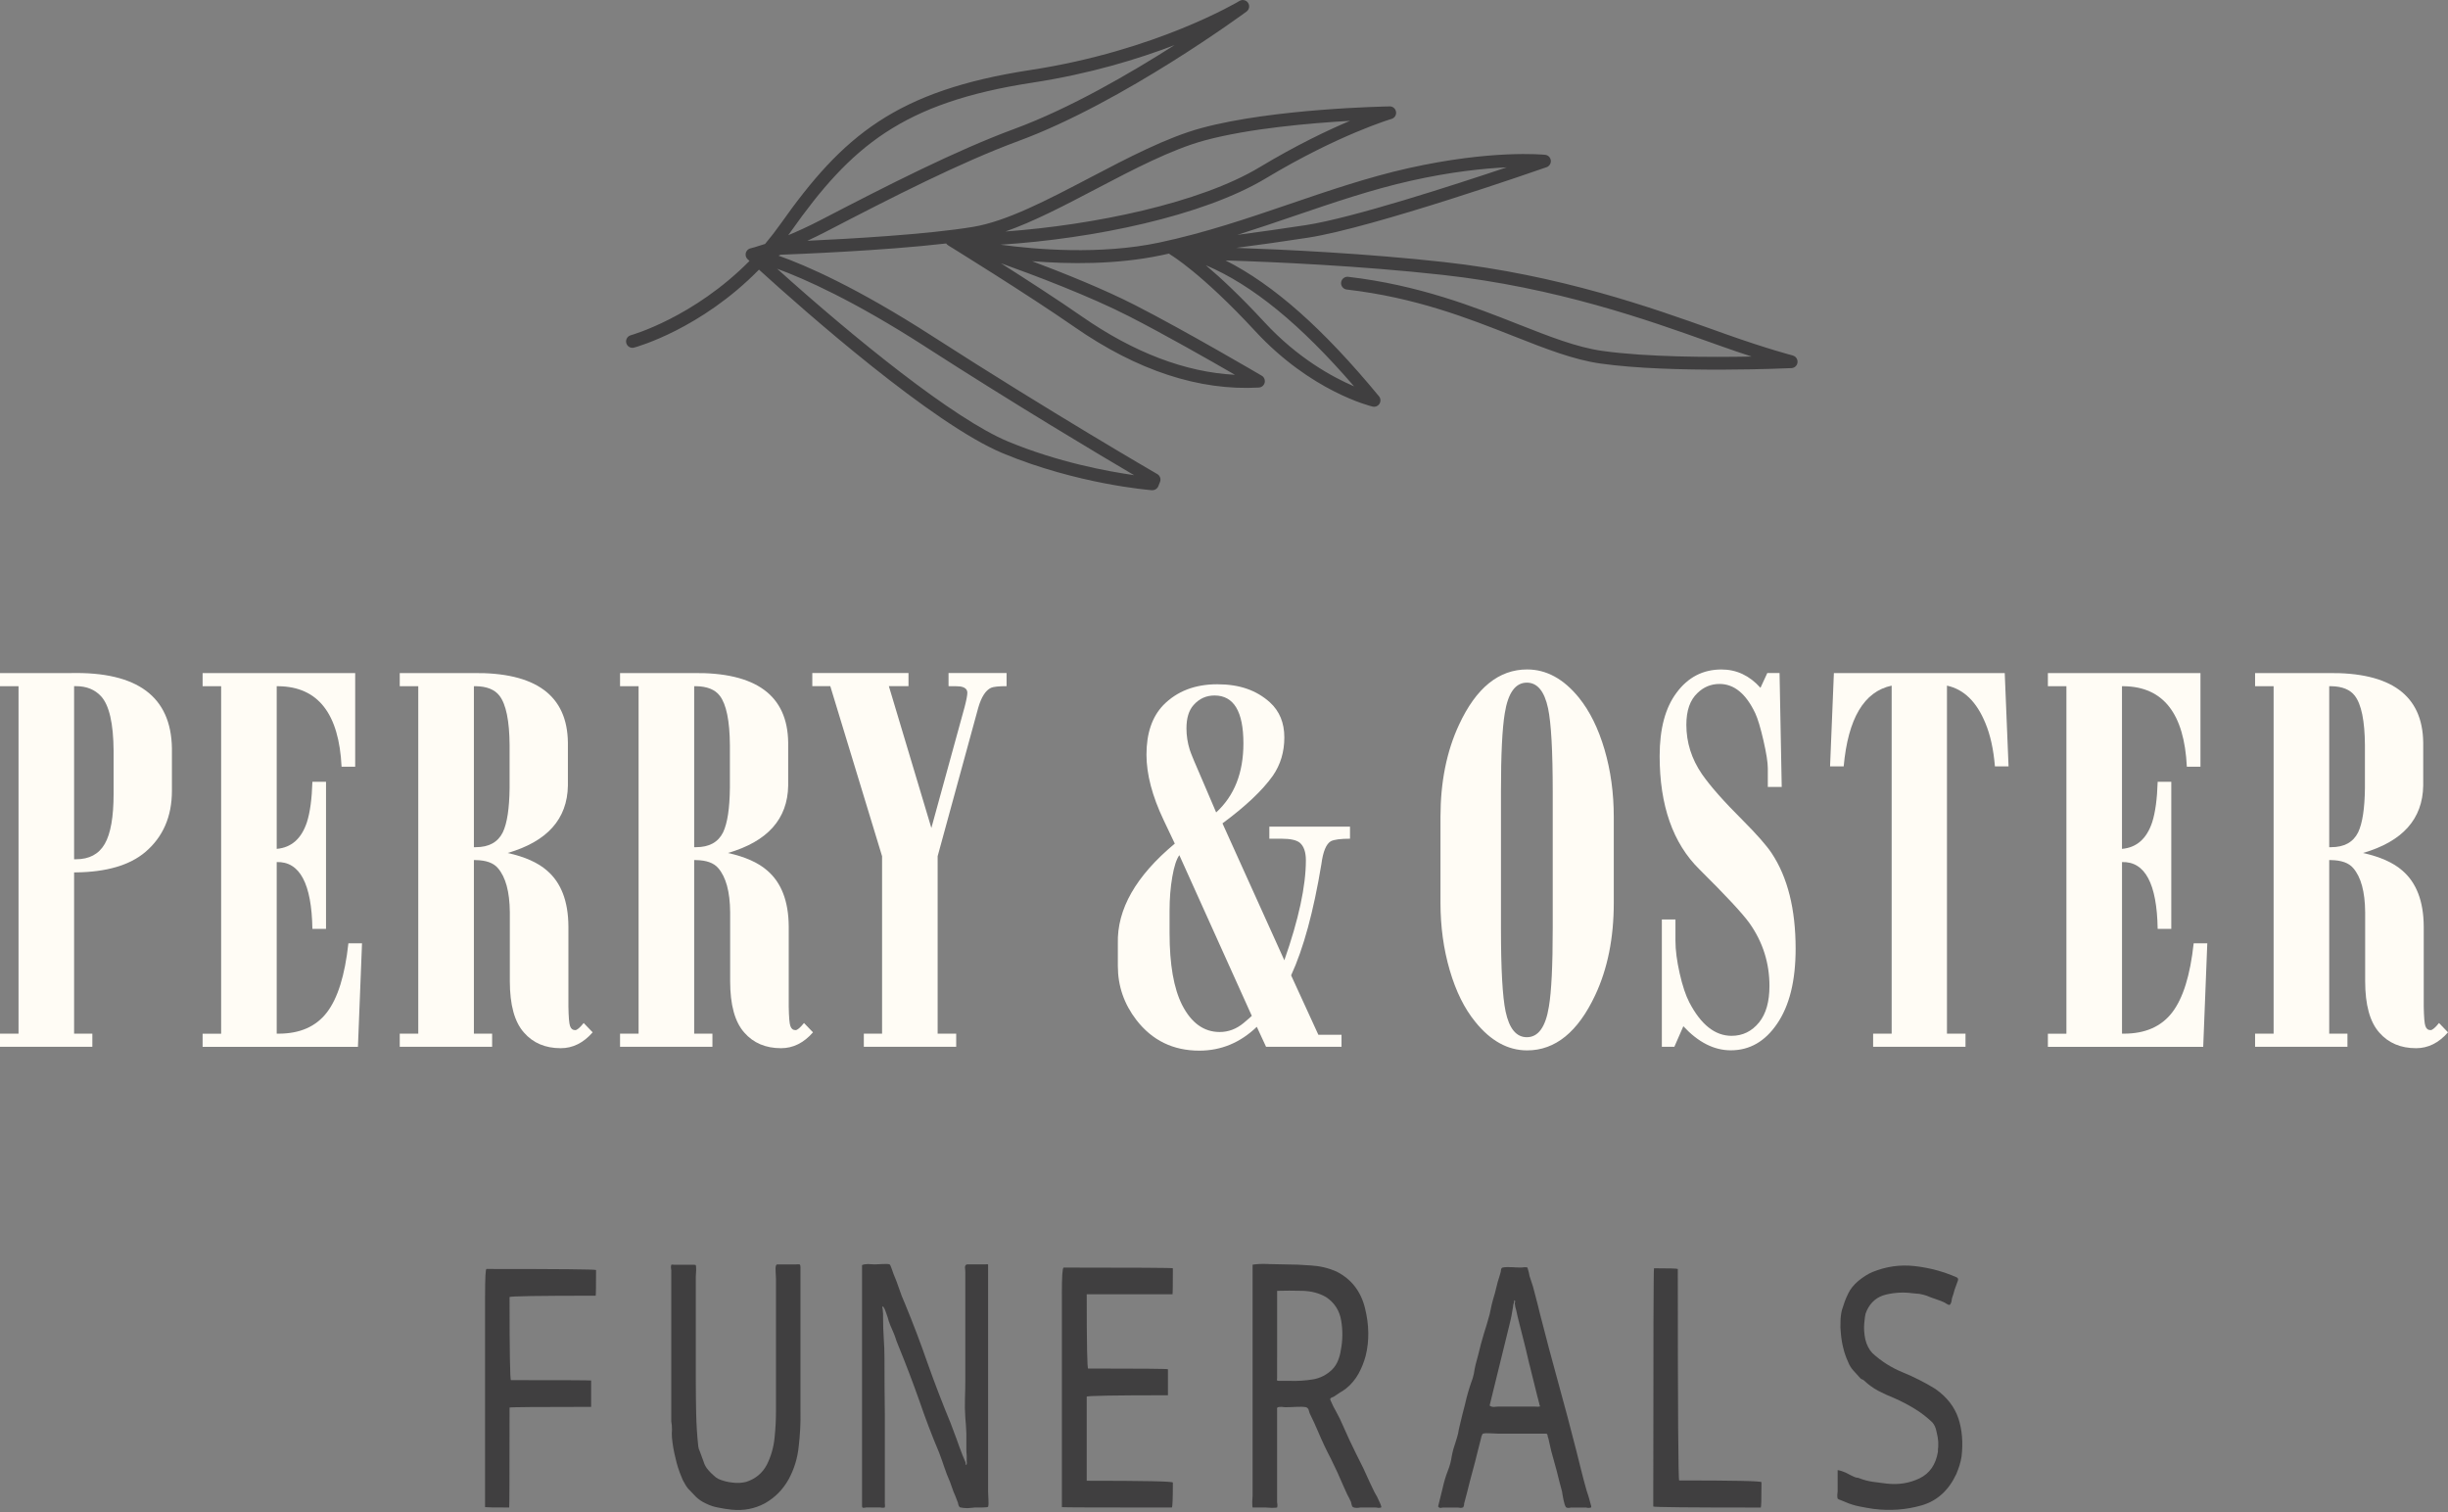 <svg xmlns="http://www.w3.org/2000/svg" width="170" height="105" viewBox="0 0 170 105" fill="none"><rect x="0" y="0" width="170" height="105" fill="#808080" stroke="none"/><path d="M5.146 60.578V71.777H6.413V72.689H0V71.777H1.287V47.648H0V46.737H4.92C9.536 46.636 11.877 48.371 11.939 51.946V54.912C11.939 56.7 11.321 58.12 10.084 59.171C9 60.083 7.397 60.553 5.277 60.578H5.144H5.146ZM5.146 59.666H5.279C6.199 59.666 6.865 59.31 7.275 58.6C7.684 57.89 7.889 56.73 7.889 55.12V52.154C7.877 50.239 7.586 48.972 7.02 48.351C6.59 47.883 6.01 47.647 5.279 47.647H5.146V59.663V59.666Z" fill="#FFFCF5"></path><path d="M19.216 59.855V71.777H19.349C20.825 71.777 21.941 71.287 22.698 70.305C23.455 69.322 23.953 67.722 24.194 65.504H25.14L24.857 72.691H14.07V71.779H15.357V47.651H14.07V46.739H24.666V53.241H23.72C23.543 49.553 22.086 47.689 19.349 47.651H19.216V58.945C20.238 58.856 20.939 58.235 21.317 57.083C21.531 56.411 21.658 55.479 21.694 54.288H22.64V64.5H21.694C21.644 61.356 20.817 59.811 19.214 59.861L19.216 59.855Z" fill="#FFFCF5"></path><path d="M32.909 59.722V71.778H34.176V72.689H27.76V71.778H29.047V47.649H27.76V46.737H32.832C37.198 46.674 39.398 48.284 39.437 51.567V54.553C39.398 56.873 38.005 58.431 35.254 59.23C36.453 59.496 37.36 59.902 37.979 60.446C38.963 61.284 39.461 62.575 39.473 64.324V69.877C39.485 70.625 39.523 71.081 39.587 71.247C39.649 71.436 39.77 71.531 39.947 71.531C40.073 71.531 40.268 71.366 40.533 71.037L41.157 71.685C40.515 72.419 39.776 72.786 38.943 72.786C37.87 72.786 37.019 72.425 36.389 71.703C35.732 70.968 35.405 69.776 35.405 68.128V63.336C35.392 61.915 35.113 60.896 34.571 60.275C34.268 59.92 33.758 59.736 33.039 59.724H32.907L32.909 59.722ZM32.909 58.828H33.041C33.949 58.828 34.573 58.485 34.915 57.801C35.218 57.168 35.374 56.135 35.389 54.702V51.736C35.377 50.052 35.144 48.91 34.688 48.314C34.36 47.885 33.81 47.661 33.041 47.649H32.909V58.828Z" fill="#FFFCF5"></path><path d="M48.207 59.722V71.778H49.474V72.689H43.059V71.778H44.346V47.649H43.059V46.737H48.131C52.496 46.674 54.697 48.284 54.735 51.567V54.553C54.697 56.873 53.303 58.431 50.552 59.23C51.751 59.496 52.659 59.902 53.277 60.446C54.261 61.284 54.759 62.575 54.773 64.324V69.877C54.785 70.625 54.823 71.081 54.888 71.247C54.95 71.436 55.07 71.531 55.247 71.531C55.373 71.531 55.568 71.366 55.833 71.037L56.458 71.685C55.815 72.419 55.076 72.786 54.243 72.786C53.171 72.786 52.319 72.425 51.689 71.703C51.032 70.968 50.705 69.776 50.705 68.128V63.336C50.693 61.915 50.414 60.896 49.872 60.275C49.568 59.92 49.058 59.736 48.34 59.724H48.207V59.722ZM48.207 58.828H48.34C49.247 58.828 49.872 58.485 50.213 57.801C50.516 57.168 50.673 56.135 50.687 54.702V51.736C50.675 50.052 50.44 48.91 49.986 48.314C49.659 47.885 49.109 47.661 48.34 47.649H48.207V58.828Z" fill="#FFFCF5"></path><path d="M66.403 71.775V72.687H59.988V71.775H61.255V59.454L57.659 47.647H56.41V46.735H63.09V47.647H61.727L64.678 57.495L66.988 49.091C67.114 48.609 67.176 48.28 67.176 48.103C67.176 47.862 67.006 47.715 66.666 47.665C66.566 47.653 66.301 47.647 65.871 47.647V46.735H69.901V47.647C69.359 47.647 69 47.685 68.823 47.76C68.445 47.937 68.148 48.399 67.933 49.148L65.114 59.454V71.775H66.401H66.403Z" fill="#FFFCF5"></path><path d="M93.161 71.852V72.689H87.921L87.278 71.301C86.129 72.403 84.798 72.956 83.286 72.956C81.469 72.956 80.013 72.246 78.915 70.827C78.057 69.711 77.628 68.462 77.628 67.08V65.521C77.564 63.138 78.883 60.824 81.583 58.58L80.808 56.946C80.013 55.273 79.616 53.758 79.616 52.402C79.616 50.919 80.007 49.771 80.788 48.96C81.734 47.998 82.983 47.515 84.535 47.515C86.087 47.515 87.254 47.933 88.188 48.77C88.856 49.38 89.19 50.191 89.19 51.204C89.19 52.217 88.924 53.092 88.394 53.865C87.663 54.892 86.495 55.993 84.894 57.174L89.19 66.681C90.186 63.842 90.686 61.528 90.686 59.74C90.686 59.169 90.547 58.764 90.27 58.524C90.043 58.334 89.613 58.239 88.983 58.239H88.149V57.402H93.75V58.239C93.107 58.239 92.665 58.296 92.424 58.411C92.097 58.6 91.876 59.133 91.762 60.009C91.22 63.291 90.519 65.866 89.661 67.728L91.553 71.854H93.161V71.852ZM81.901 59.379C81.698 59.657 81.535 60.162 81.409 60.89C81.282 61.619 81.22 62.401 81.22 63.239V64.798C81.22 66.965 81.509 68.626 82.089 69.78C82.732 71.035 83.603 71.662 84.7 71.662C85.306 71.662 85.86 71.453 86.364 71.035C86.427 70.984 86.553 70.877 86.742 70.712C86.78 70.674 86.842 70.617 86.931 70.541L81.897 59.379H81.901ZM84.457 56.413C85.718 55.259 86.348 53.663 86.348 51.621C86.348 49.404 85.68 48.294 84.342 48.294C83.762 48.294 83.276 48.516 82.885 48.96C82.557 49.327 82.393 49.866 82.393 50.576C82.393 51.083 82.469 51.577 82.62 52.059C82.682 52.275 83.023 53.092 83.642 54.513L84.455 56.413H84.457Z" fill="#FFFCF5"></path><path d="M100.033 62.688V56.736C100.033 54.303 100.462 52.166 101.32 50.328C102.507 47.767 104.083 46.486 106.051 46.486C107.388 46.486 108.587 47.14 109.647 48.446C110.404 49.384 110.996 50.584 111.426 52.049C111.856 53.514 112.068 55.075 112.068 56.736V62.688C112.068 65.135 111.639 67.27 110.781 69.096C109.583 71.656 108.006 72.938 106.051 72.938C104.713 72.938 103.515 72.278 102.454 70.96C101.697 70.036 101.105 68.838 100.675 67.367C100.246 65.896 100.033 64.338 100.033 62.69V62.688ZM104.233 54.987V64.455C104.233 67.282 104.34 69.209 104.555 70.236C104.808 71.428 105.3 72.023 106.03 72.023C106.826 72.023 107.336 71.313 107.563 69.895C107.739 68.856 107.828 67.044 107.828 64.457V54.989C107.828 52.15 107.721 50.217 107.506 49.19C107.253 48 106.761 47.402 106.03 47.402C105.235 47.402 104.725 48.112 104.498 49.531C104.322 50.584 104.233 52.402 104.233 54.989V54.987Z" fill="#FFFCF5"></path><path d="M123.58 46.734L123.731 54.644H122.765V53.35C122.765 52.945 122.664 52.301 122.462 51.419C122.259 50.538 122.07 49.908 121.893 49.527C121.251 48.171 120.423 47.493 119.415 47.493C118.823 47.493 118.311 47.703 117.883 48.12C117.365 48.603 117.108 49.337 117.108 50.326C117.108 51.555 117.468 52.697 118.187 53.748C118.767 54.585 119.713 55.656 121.026 56.962C122.01 57.95 122.678 58.711 123.032 59.244C124.142 60.916 124.696 63.13 124.696 65.88C124.696 68.099 124.269 69.834 123.409 71.089C122.576 72.318 121.504 72.933 120.193 72.933C119.032 72.933 117.934 72.376 116.899 71.261L116.275 72.687H115.406V63.846H116.351V65.329C116.351 65.977 116.45 66.729 116.644 67.591C116.839 68.452 117.064 69.124 117.315 69.606C118.122 71.154 119.1 71.927 120.249 71.927C121.018 71.927 121.654 71.616 122.16 70.994C122.64 70.399 122.879 69.556 122.879 68.466C122.879 66.868 122.419 65.418 121.498 64.112C121.018 63.44 119.857 62.191 118.016 60.368C116.175 58.556 115.253 55.931 115.253 52.497C115.253 50.608 115.644 49.144 116.426 48.104C117.221 47.027 118.261 46.488 119.548 46.488C120.594 46.488 121.498 46.914 122.255 47.761L122.729 46.734H123.58Z" fill="#FFFCF5"></path><path d="M135.206 47.61V71.777H136.493V72.689H130.078V71.777H131.365V47.61C129.447 48.016 128.337 49.886 128.034 53.219H127.088L127.353 46.737H139.218L139.483 53.219H138.537C138.437 52.029 138.216 51.026 137.875 50.215C137.268 48.732 136.381 47.864 135.206 47.61Z" fill="#FFFCF5"></path><path d="M147.362 59.855V71.777H147.495C148.971 71.777 150.087 71.287 150.844 70.305C151.601 69.322 152.099 67.722 152.338 65.504H153.284L153.001 72.691H142.214V71.779H143.501V47.651H142.214V46.739H152.81V53.241H151.864C151.687 49.553 150.23 47.689 147.493 47.651H147.36V58.945C148.382 58.856 149.083 58.235 149.461 57.083C149.675 56.411 149.802 55.479 149.838 54.288H150.784V64.5H149.838C149.788 61.356 148.961 59.811 147.36 59.861L147.362 59.855Z" fill="#FFFCF5"></path><path d="M161.751 59.722V71.778H163.018V72.689H156.603V71.778H157.89V47.649H156.603V46.737H161.675C166.04 46.674 168.241 48.284 168.279 51.567V54.553C168.241 56.873 166.848 58.431 164.097 59.23C165.295 59.496 166.203 59.902 166.822 60.446C167.805 61.284 168.303 62.575 168.315 64.324V69.877C168.328 70.625 168.366 71.081 168.43 71.247C168.492 71.436 168.613 71.531 168.789 71.531C168.916 71.531 169.111 71.366 169.376 71.037L170 71.685C169.358 72.419 168.619 72.786 167.785 72.786C166.713 72.786 165.862 72.425 165.231 71.703C164.575 70.968 164.247 69.776 164.247 68.128V63.336C164.235 61.915 163.956 60.896 163.414 60.275C163.111 59.92 162.601 59.736 161.882 59.724H161.749L161.751 59.722ZM161.751 58.828H161.884C162.792 58.828 163.416 58.485 163.757 57.801C164.061 57.168 164.217 56.135 164.231 54.702V51.736C164.219 50.052 163.986 48.91 163.53 48.314C163.203 47.885 162.653 47.661 161.884 47.649H161.751V58.828Z" fill="#FFFCF5"></path><path d="M33.686 89.972C33.686 88.751 33.718 88.132 33.782 88.116C38.808 88.116 41.344 88.14 41.392 88.189C41.392 89.329 41.384 89.924 41.368 89.972C37.396 89.972 35.402 90.004 35.386 90.069C35.386 93.897 35.419 95.819 35.483 95.835C39.129 95.835 40.986 95.844 41.051 95.86V97.692C37.322 97.692 35.434 97.708 35.386 97.74C35.386 102.3 35.378 104.614 35.362 104.679C34.308 104.679 33.75 104.671 33.684 104.655V89.97L33.686 89.972Z" fill="#403F40"></path><path d="M46.617 94.054C46.617 95.504 46.617 96.082 46.617 95.789V89.411C46.617 90.862 46.617 91.439 46.617 91.146V88.215C46.617 88.59 46.617 88.743 46.617 88.679V88.215C46.617 88.182 46.609 88.118 46.593 88.019C46.593 87.922 46.601 87.856 46.617 87.823C46.649 87.807 46.713 87.807 46.812 87.823H47.93C47.655 87.823 47.541 87.823 47.589 87.823H48.149C48.229 87.823 48.288 87.831 48.32 87.847C48.336 87.88 48.344 88.003 48.344 88.215C48.328 88.427 48.32 88.566 48.32 88.63V91.025C48.32 90.277 48.32 89.982 48.32 90.146V95.813C48.32 94.314 48.32 93.713 48.32 94.005V95.813C48.32 96.58 48.328 97.344 48.344 98.109C48.36 98.892 48.408 99.665 48.49 100.429C48.506 100.561 48.547 100.69 48.613 100.821C48.565 100.708 48.548 100.657 48.565 100.674C48.565 100.706 48.581 100.756 48.613 100.821C48.693 101.033 48.775 101.253 48.856 101.481C48.92 101.709 49.035 101.912 49.197 102.092C49.294 102.207 49.408 102.32 49.538 102.435C49.651 102.55 49.773 102.639 49.904 102.703C50.211 102.834 50.528 102.915 50.852 102.947C51.175 102.996 51.5 102.98 51.824 102.899C52.472 102.687 52.95 102.288 53.257 101.703C53.548 101.115 53.727 100.49 53.791 99.822C53.856 99.203 53.888 98.585 53.888 97.966V91.052C53.888 92.631 53.888 93.259 53.888 92.932V88.804C53.888 89.504 53.888 89.78 53.888 89.635V88.804C53.888 88.673 53.88 88.511 53.864 88.316C53.847 88.12 53.856 87.973 53.888 87.876C53.904 87.827 53.936 87.803 53.984 87.803H54.884C54.641 87.803 54.542 87.803 54.593 87.803H55.225C55.404 87.787 55.508 87.787 55.54 87.803C55.572 87.835 55.588 87.9 55.588 87.999V89.098C55.588 88.822 55.588 88.707 55.588 88.755V93.35C55.588 92.03 55.588 91.501 55.588 91.762V97.992C55.588 96.543 55.588 95.964 55.588 96.257V97.992C55.605 98.807 55.564 99.62 55.466 100.436C55.386 101.251 55.151 102.015 54.761 102.732C54.356 103.448 53.805 104.003 53.109 104.392C52.412 104.767 51.649 104.913 50.824 104.832C50.498 104.8 50.183 104.749 49.876 104.685C49.585 104.636 49.291 104.537 49 104.392C48.757 104.279 48.538 104.132 48.344 103.952C48.149 103.757 47.962 103.561 47.783 103.365C47.687 103.252 47.605 103.129 47.541 102.998C47.46 102.867 47.394 102.738 47.346 102.606C47.151 102.151 47.004 101.695 46.908 101.239C46.794 100.799 46.713 100.335 46.665 99.846C46.649 99.651 46.649 99.455 46.665 99.259C46.665 99.064 46.649 98.876 46.617 98.696V94.054Z" fill="#403F40"></path><path d="M59.861 87.847C59.974 87.799 60.112 87.775 60.275 87.775C60.454 87.791 60.606 87.799 60.737 87.799C60.867 87.799 61.044 87.791 61.271 87.775C61.514 87.759 61.685 87.767 61.781 87.799C61.829 87.848 61.877 87.954 61.928 88.116C61.992 88.279 62.032 88.392 62.05 88.459C62.197 88.802 62.325 89.143 62.44 89.486C62.552 89.829 62.682 90.162 62.829 90.487C63.395 91.855 63.923 93.239 64.409 94.641C64.911 96.057 65.448 97.451 66.014 98.819C66.16 99.195 66.297 99.56 66.427 99.919C66.556 100.294 66.694 100.668 66.841 101.043C66.905 101.19 66.969 101.346 67.036 101.507C66.972 101.36 66.945 101.303 66.963 101.335C66.98 101.368 67.004 101.424 67.036 101.507C67.052 101.539 67.06 101.58 67.06 101.63C67.06 101.662 67.068 101.695 67.084 101.727C67.116 101.727 67.132 101.703 67.132 101.654C67.148 101.606 67.148 101.557 67.132 101.507V101.067C67.116 100.92 67.108 100.766 67.108 100.603V99.528C67.092 99.152 67.068 98.787 67.036 98.428C67.004 98.004 66.996 97.564 67.012 97.109C67.028 96.653 67.036 96.213 67.036 95.789V90.341C67.036 92.052 67.036 92.736 67.036 92.393V88.362C67.036 88.981 67.036 89.226 67.036 89.094V88.362C67.036 88.265 67.028 88.15 67.012 88.019C67.012 87.888 67.06 87.815 67.158 87.799H68.423C68.504 87.783 68.57 87.783 68.618 87.799V88.727C68.618 88.515 68.618 88.427 68.618 88.459V91.635C68.618 90.723 68.618 90.356 68.618 90.535V100.918C68.618 98.018 68.618 96.862 68.618 97.447V103.579C68.618 102.748 68.618 102.415 68.618 102.578V103.579C68.618 103.71 68.626 103.888 68.642 104.116C68.658 104.36 68.65 104.531 68.618 104.628C68.586 104.66 68.455 104.677 68.228 104.677H67.743C67.58 104.693 67.401 104.709 67.209 104.725C67.03 104.725 66.859 104.709 66.698 104.677C66.634 104.66 66.584 104.596 66.552 104.481C66.536 104.384 66.512 104.301 66.48 104.237C66.397 104.009 66.309 103.789 66.213 103.577C66.13 103.349 66.05 103.121 65.969 102.893C65.823 102.568 65.695 102.233 65.58 101.892C65.466 101.549 65.345 101.208 65.215 100.865C64.713 99.677 64.251 98.462 63.829 97.225C63.391 95.989 62.929 94.774 62.444 93.586C62.379 93.422 62.313 93.261 62.249 93.097C62.201 92.934 62.142 92.773 62.078 92.609C61.996 92.43 61.916 92.242 61.835 92.046C61.753 91.85 61.689 91.655 61.64 91.459C61.576 91.263 61.502 91.068 61.422 90.872C61.502 91.068 61.534 91.14 61.518 91.092C61.502 91.06 61.47 90.987 61.422 90.872L61.373 90.799C61.357 90.751 61.341 90.727 61.325 90.727C61.277 90.727 61.261 90.751 61.277 90.799C61.277 90.848 61.285 90.882 61.301 90.896C61.301 90.993 61.309 91.1 61.325 91.213V91.53C61.325 92.002 61.341 92.474 61.373 92.946C61.405 93.402 61.422 93.866 61.422 94.338C61.422 95.609 61.429 96.889 61.446 98.174V103.989C61.446 103.369 61.446 103.125 61.446 103.256V104.356C61.462 104.519 61.462 104.624 61.446 104.673C61.413 104.689 61.355 104.697 61.275 104.697C61.179 104.681 61.112 104.673 61.08 104.673H60.157C60.432 104.673 60.546 104.673 60.498 104.673H60.157C60.108 104.689 60.06 104.697 60.01 104.697C59.962 104.713 59.92 104.705 59.887 104.673C59.871 104.656 59.863 104.616 59.863 104.55V103.646C59.863 103.89 59.863 103.989 59.863 103.938V100.591C59.863 101.535 59.863 101.919 59.863 101.739V87.862C59.863 91.836 59.863 93.424 59.863 92.625V87.838L59.861 87.847Z" fill="#403F40"></path><path d="M73.74 89.875C73.74 88.655 73.78 88.035 73.863 88.019C78.889 88.019 81.417 88.035 81.449 88.067C81.449 89.207 81.441 89.811 81.425 89.875H75.467C75.467 93.295 75.499 95.014 75.564 95.03C79.21 95.03 81.059 95.046 81.107 95.079V96.886C77.379 96.886 75.499 96.919 75.467 96.983V102.822C79.439 102.822 81.433 102.863 81.449 102.945C81.449 104.085 81.425 104.665 81.376 104.681C76.351 104.681 73.806 104.673 73.742 104.656V89.875H73.74Z" fill="#403F40"></path><path d="M88.055 87.775C88.493 87.791 88.874 87.799 89.198 87.799C89.814 87.799 90.421 87.823 91.021 87.872C91.638 87.904 92.228 88.043 92.796 88.287C93.834 88.808 94.499 89.655 94.79 90.828C95.081 92 95.097 93.108 94.838 94.151C94.724 94.574 94.563 94.982 94.352 95.371C94.125 95.779 93.842 96.12 93.501 96.398C93.354 96.513 93.21 96.61 93.063 96.691L92.625 96.984C92.577 97 92.519 97.024 92.455 97.056C92.391 97.088 92.366 97.139 92.382 97.203C92.513 97.512 92.657 97.807 92.82 98.083C92.983 98.376 93.127 98.678 93.258 98.987C93.549 99.655 93.858 100.315 94.182 100.966C94.523 101.618 94.838 102.278 95.129 102.946C95.226 103.157 95.332 103.377 95.445 103.605C95.575 103.817 95.688 104.037 95.786 104.265C95.802 104.297 95.834 104.372 95.882 104.485C95.93 104.6 95.939 104.665 95.906 104.681C95.858 104.697 95.792 104.705 95.712 104.705C95.647 104.689 95.581 104.681 95.517 104.681H94.471C94.794 104.681 94.924 104.681 94.86 104.681H94.471C94.39 104.697 94.3 104.705 94.204 104.705C94.107 104.705 94.025 104.689 93.961 104.657C93.912 104.624 93.88 104.568 93.864 104.485C93.848 104.404 93.832 104.338 93.816 104.289C93.736 104.11 93.645 103.932 93.549 103.753C93.469 103.573 93.386 103.395 93.306 103.216C93.031 102.564 92.738 101.929 92.431 101.309C92.105 100.69 91.806 100.054 91.531 99.403C91.352 98.979 91.158 98.555 90.947 98.132C91.141 98.523 91.222 98.686 91.19 98.62C91.141 98.539 91.059 98.376 90.947 98.132C90.931 98.067 90.907 97.984 90.874 97.887C90.842 97.807 90.786 97.75 90.704 97.716C90.509 97.684 90.274 97.675 89.999 97.692C89.724 97.708 89.481 97.716 89.27 97.716C89.19 97.716 89.099 97.708 89.003 97.692C88.889 97.692 88.8 97.7 88.736 97.716C88.688 97.748 88.672 97.805 88.688 97.887V98.987C88.688 98.71 88.688 98.596 88.688 98.644V102.968C88.688 101.731 88.688 101.233 88.688 101.477V104.311C88.688 103.888 88.688 103.716 88.688 103.799V104.311C88.688 104.344 88.696 104.408 88.712 104.507C88.712 104.59 88.704 104.646 88.688 104.679C88.64 104.695 88.509 104.703 88.298 104.703C88.087 104.687 87.949 104.679 87.885 104.679H87.228C87.439 104.679 87.519 104.679 87.471 104.679H86.985C86.969 104.63 86.961 104.499 86.961 104.287C86.977 104.092 86.985 103.954 86.985 103.872V101.356C86.985 102.139 86.985 102.455 86.985 102.308V87.819C86.985 92.054 86.985 93.749 86.985 92.902V87.819C87.26 87.771 87.618 87.755 88.055 87.771V87.775ZM88.688 94.274C88.688 92.825 88.688 92.246 88.688 92.539V95.47C88.688 95.095 88.688 94.95 88.688 95.03V95.69C88.672 95.773 88.672 95.829 88.688 95.862C88.704 95.878 88.744 95.886 88.81 95.886H89.589C89.395 95.886 89.314 95.886 89.346 95.886H89.589C90.107 95.902 90.627 95.87 91.145 95.789C91.664 95.708 92.117 95.48 92.507 95.105C92.686 94.925 92.822 94.714 92.921 94.469C93.019 94.225 93.083 93.981 93.115 93.737C93.246 93.069 93.254 92.393 93.139 91.709C93.025 91.009 92.678 90.463 92.093 90.073C91.623 89.797 91.071 89.649 90.441 89.633C89.808 89.617 89.226 89.617 88.69 89.633V94.276L88.688 94.274Z" fill="#403F40"></path><path d="M100.183 103.337C100.28 102.897 100.402 102.49 100.549 102.116C100.679 101.792 100.768 101.457 100.816 101.116C100.88 100.773 100.971 100.448 101.083 100.139C101.147 99.943 101.205 99.748 101.254 99.552C101.286 99.356 101.326 99.16 101.376 98.965C101.489 98.477 101.611 97.988 101.742 97.498C101.854 96.994 101.993 96.505 102.155 96.031C102.236 95.835 102.302 95.624 102.35 95.396C102.382 95.184 102.422 94.972 102.472 94.76C102.603 94.288 102.723 93.816 102.838 93.344C102.968 92.872 103.105 92.407 103.252 91.951C103.316 91.724 103.382 91.496 103.446 91.268C103.495 91.04 103.543 90.812 103.593 90.584C103.657 90.323 103.731 90.063 103.812 89.801C103.876 89.54 103.942 89.28 104.007 89.018C104.087 88.774 104.161 88.53 104.225 88.285C104.161 88.513 104.137 88.602 104.153 88.554C104.169 88.505 104.193 88.417 104.225 88.285C104.225 88.237 104.233 88.181 104.25 88.114C104.266 88.066 104.298 88.033 104.346 88.017C104.525 87.985 104.743 87.977 105.003 87.993C105.245 88.009 105.464 88.017 105.659 88.017C105.707 88.017 105.782 88.009 105.878 87.993C105.958 87.993 106.025 88.001 106.073 88.017C106.089 88.049 106.121 88.164 106.169 88.36C106.201 88.556 106.233 88.687 106.266 88.752C106.412 89.159 106.533 89.575 106.631 89.999C106.743 90.422 106.85 90.838 106.946 91.245C107.352 92.841 107.774 94.429 108.211 96.009C108.649 97.589 109.071 99.177 109.476 100.773C109.589 101.229 109.703 101.685 109.818 102.141C109.93 102.597 110.053 103.053 110.183 103.509C110.279 103.785 110.362 104.055 110.426 104.316C110.362 104.071 110.338 103.973 110.354 104.023C110.37 104.071 110.394 104.17 110.426 104.316C110.442 104.364 110.458 104.423 110.474 104.487C110.506 104.57 110.514 104.626 110.498 104.659C110.482 104.691 110.426 104.707 110.328 104.707C110.247 104.707 110.189 104.699 110.157 104.683H109.087C109.428 104.683 109.565 104.683 109.5 104.683H109.087C109.039 104.699 108.98 104.707 108.916 104.707C108.836 104.707 108.777 104.691 108.745 104.659C108.681 104.562 108.623 104.39 108.575 104.146C108.526 103.902 108.494 103.714 108.478 103.583C108.348 103.111 108.227 102.639 108.113 102.167C107.982 101.695 107.854 101.223 107.723 100.75C107.659 100.474 107.593 100.188 107.529 99.895C107.593 100.171 107.617 100.278 107.601 100.212C107.585 100.163 107.561 100.056 107.529 99.895C107.512 99.863 107.496 99.814 107.48 99.748C107.48 99.667 107.464 99.611 107.432 99.576C107.416 99.56 107.384 99.552 107.336 99.552H106.436C106.679 99.552 106.778 99.552 106.727 99.552H104.053C104.798 99.552 105.091 99.552 104.928 99.552H104.053C103.906 99.552 103.719 99.544 103.493 99.528C103.282 99.512 103.111 99.52 102.983 99.552C102.95 99.568 102.926 99.608 102.91 99.675C102.878 99.723 102.862 99.772 102.862 99.822C102.782 100.131 102.699 100.45 102.619 100.775C102.699 100.466 102.732 100.343 102.715 100.407C102.699 100.472 102.667 100.595 102.619 100.775C102.505 101.247 102.384 101.719 102.254 102.191C102.123 102.663 102.003 103.135 101.888 103.607C101.824 103.852 101.758 104.096 101.693 104.34C101.758 104.112 101.782 104.023 101.766 104.071C101.75 104.12 101.726 104.211 101.693 104.34C101.677 104.388 101.669 104.447 101.669 104.511C101.653 104.576 101.637 104.626 101.621 104.659C101.573 104.691 101.507 104.707 101.426 104.707C101.346 104.691 101.288 104.683 101.256 104.683H100.185C100.509 104.683 100.639 104.683 100.575 104.683H100.185C100.121 104.699 100.063 104.707 100.015 104.707C99.967 104.707 99.918 104.675 99.868 104.61C99.965 104.219 100.071 103.795 100.183 103.339V103.337ZM103.758 97.694C103.904 97.678 104.033 97.669 104.147 97.669H106.117C105.5 97.669 105.258 97.669 105.388 97.669H106.555C106.749 97.686 106.87 97.686 106.92 97.669C106.952 97.653 106.952 97.621 106.92 97.573C106.904 97.54 106.896 97.508 106.896 97.476C106.832 97.232 106.766 96.98 106.701 96.719C106.766 96.963 106.79 97.062 106.774 97.012C106.757 96.963 106.733 96.865 106.701 96.719C106.442 95.692 106.191 94.667 105.948 93.64C106.175 94.601 106.264 94.992 106.215 94.812C106.167 94.617 106.077 94.225 105.948 93.64C105.754 92.892 105.567 92.149 105.388 91.417C105.551 92.117 105.615 92.393 105.583 92.248C105.551 92.101 105.486 91.824 105.388 91.417C105.356 91.27 105.324 91.124 105.292 90.977C105.243 90.83 105.211 90.684 105.195 90.537C105.195 90.489 105.203 90.44 105.219 90.39C105.219 90.325 105.203 90.293 105.171 90.293C105.155 90.309 105.147 90.325 105.147 90.341V90.414C105.131 90.463 105.115 90.511 105.099 90.561C105.083 90.626 105.075 90.684 105.075 90.733C105.011 91.173 104.92 91.613 104.808 92.052C104.904 91.645 104.946 91.481 104.93 91.564C104.914 91.647 104.874 91.808 104.808 92.052C104.354 93.892 103.9 95.743 103.446 97.599C103.868 95.872 104.039 95.18 103.956 95.523C103.876 95.866 103.705 96.558 103.446 97.599C103.511 97.663 103.617 97.696 103.762 97.696L103.758 97.694Z" fill="#403F40"></path><path d="M114.813 102.8C114.813 93.027 114.829 88.116 114.861 88.068C115.915 88.068 116.466 88.084 116.514 88.116C116.514 97.889 116.546 102.784 116.61 102.8C120.419 102.8 122.325 102.841 122.325 102.923C122.325 104.063 122.309 104.651 122.277 104.683C117.333 104.683 114.843 104.659 114.811 104.61V102.802L114.813 102.8Z" fill="#403F40"></path><path d="M128.182 102.262C128.393 102.377 128.572 102.465 128.716 102.53C128.781 102.562 128.847 102.586 128.911 102.603C128.991 102.603 129.066 102.619 129.13 102.651C129.421 102.766 129.73 102.847 130.054 102.895C130.377 102.943 130.694 102.984 131.001 103.018C131.829 103.115 132.598 102.994 133.311 102.651C134.007 102.308 134.429 101.699 134.576 100.819C134.576 100.688 134.584 100.567 134.6 100.452V100.109C134.584 99.897 134.543 99.661 134.477 99.4C134.429 99.14 134.331 98.928 134.186 98.765C133.813 98.408 133.399 98.089 132.945 97.813C132.491 97.536 132.021 97.292 131.535 97.08C131.162 96.933 130.791 96.763 130.417 96.568C130.06 96.372 129.736 96.136 129.445 95.86C129.413 95.827 129.373 95.803 129.323 95.787C129.275 95.771 129.234 95.747 129.2 95.714C129.054 95.551 128.893 95.371 128.714 95.178C128.552 94.998 128.431 94.802 128.349 94.591C128.186 94.233 128.074 93.906 128.008 93.614C127.927 93.305 127.869 92.962 127.837 92.587C127.805 92.327 127.797 92.058 127.813 91.78C127.813 91.504 127.845 91.235 127.909 90.973C127.973 90.761 128.04 90.565 128.104 90.386C128.168 90.206 128.25 90.019 128.347 89.823C128.493 89.514 128.728 89.219 129.052 88.943C129.393 88.667 129.716 88.463 130.023 88.332C130.979 87.94 131.961 87.803 132.965 87.916C133.987 88.031 134.959 88.291 135.883 88.699C135.947 88.731 135.979 88.782 135.979 88.846C135.979 88.895 135.963 88.953 135.931 89.018C135.867 89.197 135.8 89.377 135.736 89.555C135.688 89.75 135.63 89.938 135.565 90.117C135.549 90.166 135.533 90.257 135.517 90.386C135.485 90.501 135.445 90.573 135.395 90.606C135.347 90.622 135.272 90.598 135.176 90.533C135.08 90.469 135.005 90.428 134.957 90.41C134.762 90.329 134.568 90.255 134.373 90.19C134.178 90.126 133.983 90.053 133.788 89.97C133.642 89.922 133.481 89.881 133.302 89.847C133.124 89.831 132.953 89.815 132.792 89.799C132.192 89.718 131.586 89.75 130.969 89.895C130.353 90.043 129.907 90.416 129.632 91.019C129.568 91.15 129.526 91.296 129.509 91.459C129.493 91.606 129.477 91.752 129.461 91.899C129.429 92.226 129.453 92.591 129.534 92.999C129.63 93.39 129.793 93.707 130.019 93.951C130.636 94.522 131.341 94.97 132.136 95.295C132.931 95.621 133.684 96.003 134.397 96.443C135.192 96.998 135.726 97.681 136.001 98.495C136.26 99.294 136.333 100.173 136.22 101.134C136.188 101.346 136.14 101.557 136.073 101.769C136.009 101.965 135.935 102.161 135.855 102.356C135.321 103.496 134.517 104.223 133.447 104.531C132.377 104.84 131.258 104.923 130.092 104.775C129.766 104.727 129.443 104.671 129.12 104.604C128.795 104.539 128.479 104.441 128.172 104.311C128.124 104.295 128.026 104.255 127.881 104.188C127.734 104.14 127.646 104.1 127.614 104.065C127.598 104.017 127.59 103.934 127.59 103.821C127.606 103.708 127.614 103.617 127.614 103.553V102.086C127.614 102.542 127.614 102.722 127.614 102.623V102.086C127.761 102.102 127.945 102.159 128.174 102.257L128.182 102.262Z" fill="#403F40"></path><path d="M124.5 24.684C124.484 24.68 122.793 24.25 119.785 23.181L118.994 22.898C114.741 21.381 108.314 19.087 100.278 18.197C94.868 17.598 89.218 17.329 85.847 17.212C87.359 17.015 89.112 16.771 90.838 16.504C95.386 15.802 106.914 11.779 107.402 11.61C107.597 11.541 107.719 11.345 107.695 11.139C107.671 10.934 107.508 10.77 107.302 10.75C107.153 10.734 103.579 10.385 97.806 11.678C95.023 12.302 92.266 13.242 89.601 14.152C86.682 15.149 83.662 16.177 80.487 16.847C76.397 17.709 71.913 17.323 69.47 16.991C75.901 16.581 83.523 15.017 87.917 12.376C92.945 9.354 96.597 8.268 96.633 8.258C96.846 8.196 96.981 7.986 96.947 7.766C96.914 7.546 96.722 7.377 96.503 7.389C96.175 7.395 88.439 7.536 83.429 8.892C81.025 9.543 78.325 10.958 75.714 12.326C72.737 13.885 69.923 15.36 67.596 15.75C64.43 16.28 58.968 16.587 56.065 16.72C56.496 16.523 56.956 16.297 57.44 16.046C61.966 13.692 66.721 11.269 70.731 9.79C78.034 7.096 86.481 0.864 86.567 0.801C86.758 0.66 86.804 0.394 86.672 0.198C86.539 0.002 86.278 -0.056 86.076 0.065C86.019 0.099 80.327 3.521 71.564 4.861C62.215 6.291 58.52 9.443 54.213 15.538C53.862 16.034 53.5 16.5 53.129 16.94C52.526 17.142 52.167 17.233 52.125 17.243C52.041 17.261 51.96 17.307 51.896 17.376C51.731 17.558 51.743 17.838 51.922 18.003C51.96 18.04 52.002 18.078 52.048 18.12C48.159 22.053 43.856 23.265 43.804 23.279C43.569 23.344 43.428 23.588 43.493 23.824C43.557 24.06 43.798 24.202 44.035 24.137C44.256 24.076 48.671 22.84 52.707 18.724C55.844 21.575 64.753 29.447 69.656 31.481C74.815 33.622 79.787 34.023 79.995 34.04C80.007 34.04 80.017 34.04 80.029 34.04C80.208 34.04 80.373 33.931 80.439 33.761L80.556 33.467C80.638 33.261 80.556 33.027 80.365 32.918C80.29 32.875 72.945 28.618 64.735 23.334C59.504 19.967 55.988 18.433 54.062 17.753L54.223 17.687C55.002 17.658 61.251 17.424 65.709 16.906C65.743 16.956 65.789 17.003 65.843 17.037C65.897 17.071 71.307 20.406 74.612 22.703C78.965 25.729 83.272 27.145 87.419 26.911C87.614 26.901 87.778 26.762 87.824 26.572C87.871 26.383 87.786 26.185 87.618 26.086C87.565 26.056 82.381 23.007 78.807 21.179C76.676 20.09 73.915 18.978 71.676 18.137C74.198 18.342 77.513 18.385 80.666 17.721C80.841 17.685 81.013 17.646 81.186 17.608C81.216 17.64 81.25 17.669 81.288 17.691C81.311 17.703 83.455 18.978 87.168 22.993C91.033 27.176 95.147 28.192 95.32 28.233C95.505 28.277 95.698 28.197 95.798 28.035C95.898 27.874 95.884 27.664 95.764 27.519C91.898 22.832 88.457 19.775 85.106 18.084C88.334 18.185 94.392 18.447 100.175 19.087C108.109 19.965 114.478 22.238 118.693 23.742L119.486 24.024C120.305 24.315 121.026 24.559 121.642 24.758C118.821 24.813 114.398 24.805 111.277 24.367C109.496 24.117 107.607 23.372 105.42 22.511C102.344 21.298 98.515 19.791 93.623 19.222C93.382 19.194 93.162 19.369 93.133 19.611C93.105 19.856 93.28 20.076 93.521 20.104C98.298 20.659 101.91 22.081 105.097 23.336C107.336 24.218 109.269 24.98 111.155 25.245C116.137 25.947 124.327 25.566 124.409 25.561C124.628 25.551 124.807 25.382 124.827 25.162C124.849 24.942 124.709 24.74 124.496 24.688L124.5 24.684ZM89.889 14.993C92.653 14.051 95.264 13.159 98.001 12.546C100.77 11.926 103.037 11.694 104.631 11.62C100.89 12.875 93.909 15.134 90.706 15.629C89.059 15.883 87.389 16.115 85.927 16.309C87.272 15.885 88.589 15.437 89.889 14.993ZM76.128 13.113C78.696 11.767 81.353 10.375 83.664 9.749C86.742 8.916 90.991 8.549 93.748 8.391C92.182 9.053 90.007 10.088 87.467 11.616C83.339 14.099 75.987 15.625 69.819 16.075C71.769 15.397 73.903 14.279 76.128 13.113ZM64.265 24.078C70.558 28.13 76.345 31.578 78.752 32.994C76.931 32.736 73.472 32.099 69.998 30.656C66.251 29.1 59.333 23.495 53.97 18.663C55.876 19.359 59.291 20.875 64.265 24.076V24.078ZM54.94 16.052C59.1 10.165 62.671 7.12 71.704 5.738C75.684 5.129 79.05 4.096 81.562 3.133C78.491 5.093 74.293 7.532 70.433 8.954C66.375 10.451 61.592 12.889 57.04 15.255C56.189 15.699 55.41 16.054 54.737 16.333C54.806 16.24 54.874 16.145 54.94 16.05V16.052ZM78.411 21.966C80.819 23.197 83.967 24.988 85.762 26.026C82.314 25.846 78.742 24.486 75.122 21.97C73.466 20.818 71.285 19.41 69.508 18.28C71.851 19.119 75.668 20.562 78.411 21.966ZM94.033 26.828C92.529 26.183 90.112 24.863 87.82 22.384C86.12 20.544 84.746 19.268 83.736 18.417C86.975 19.789 90.298 22.505 94.033 26.828Z" fill="#403F40"></path></svg>